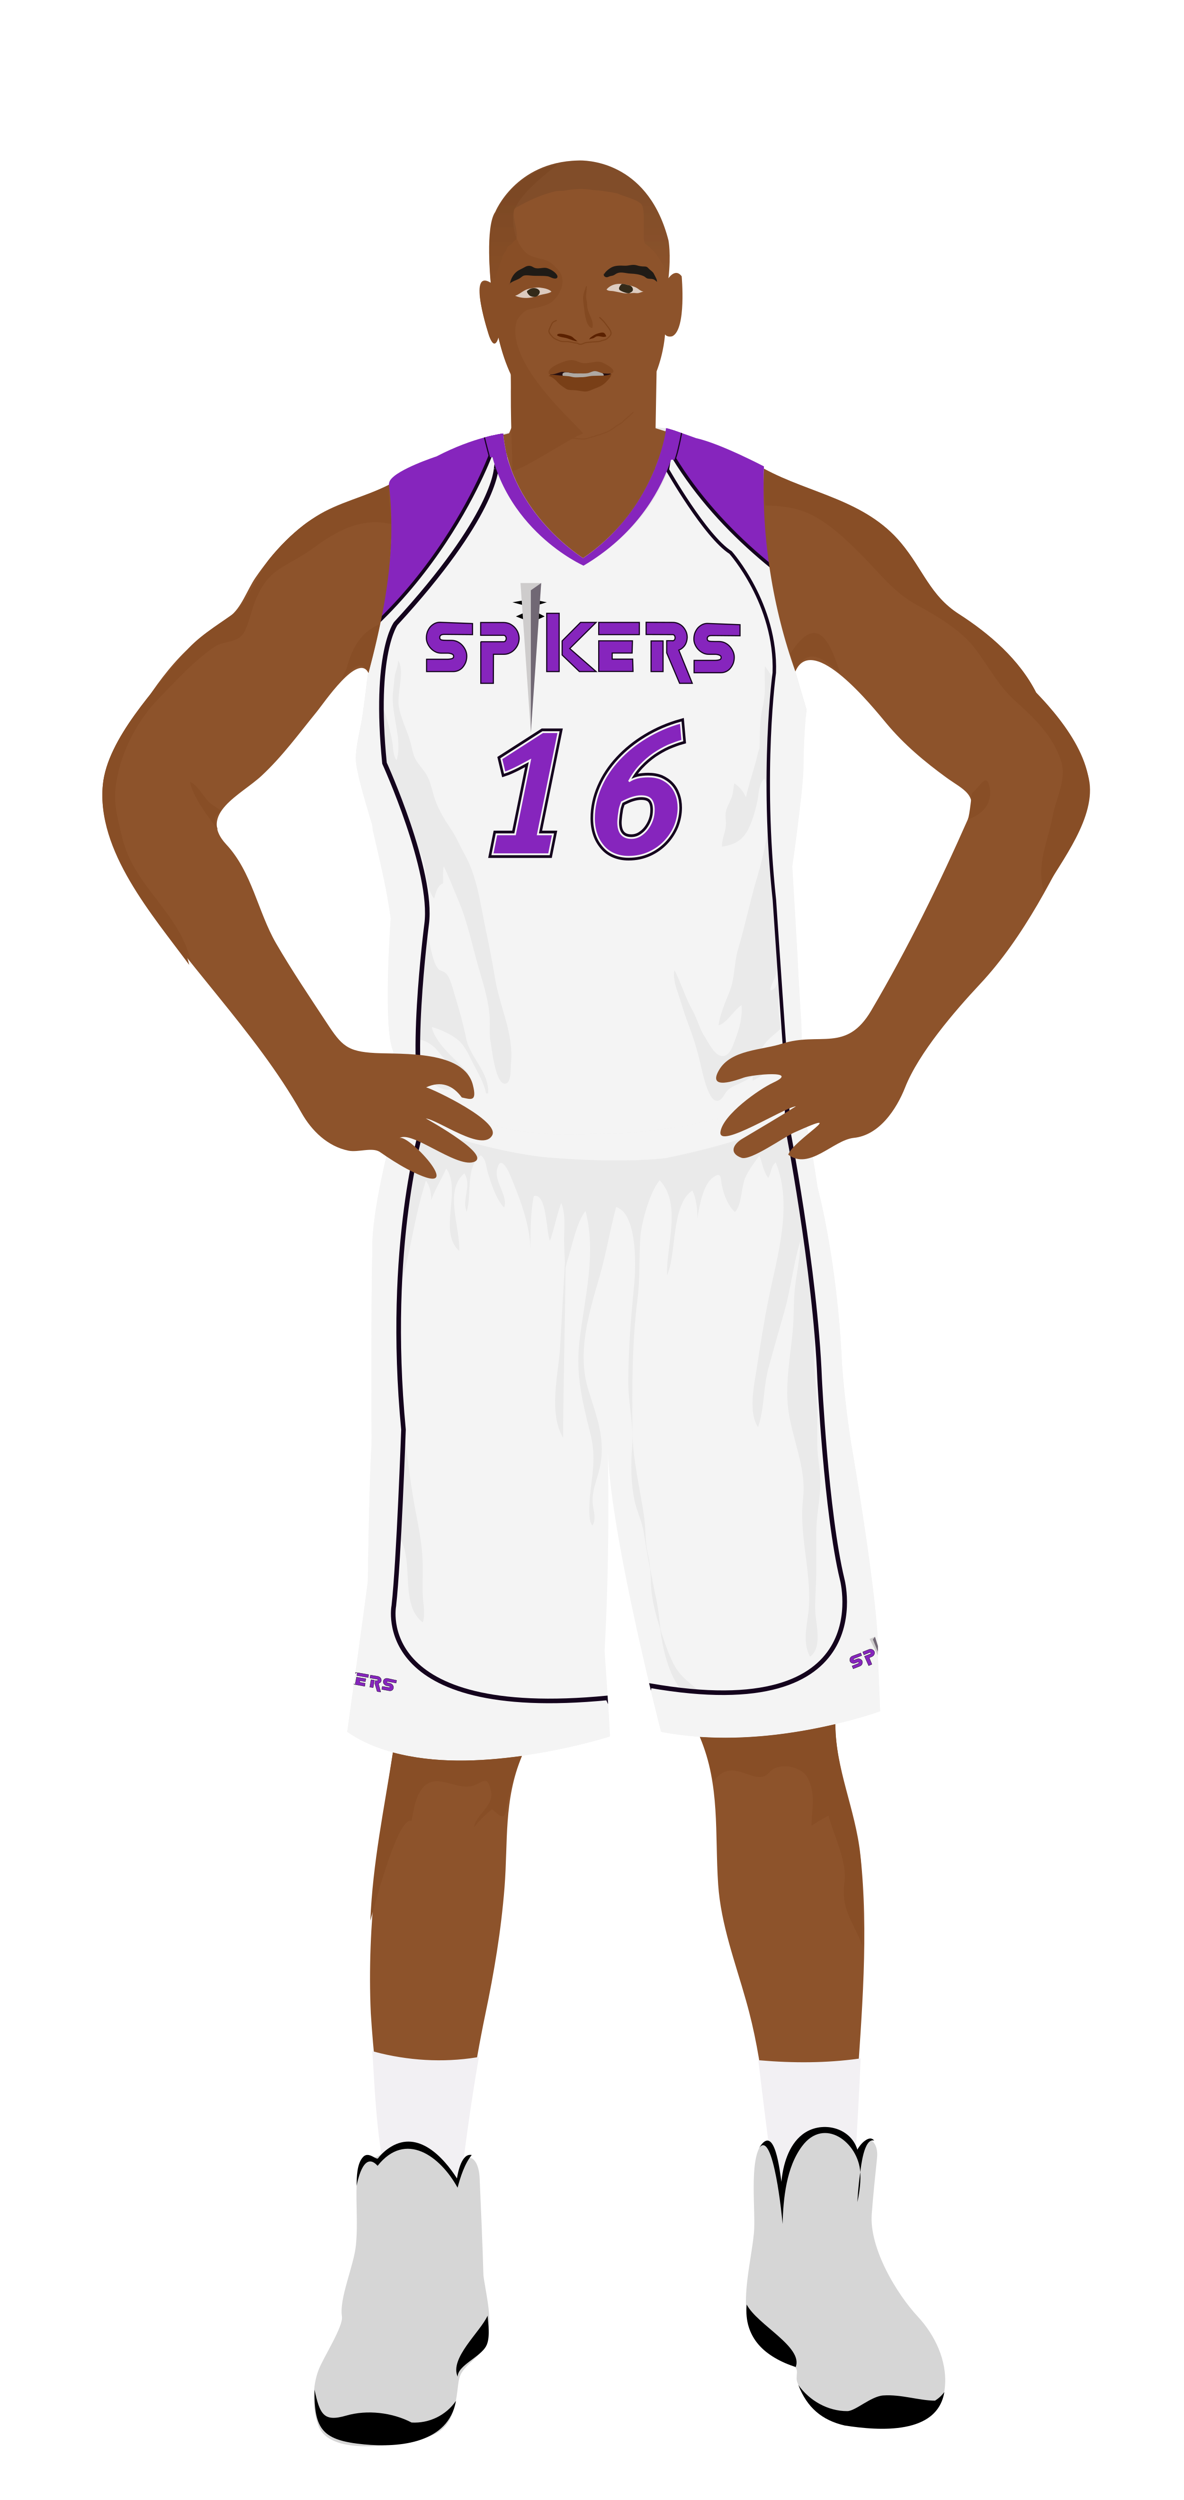 			<svg id="s5eb03359eeac2" xmlns="http://www.w3.org/2000/svg" xmlns:xlink="http://www.w3.org/1999/xlink" x="0px" y="0px" width="1029.1px" height="2172px" viewBox="0 0 1029.1 2172">
			
			<defs>
				<style type="text/css"><![CDATA[
								
									#s5eb03359eeac2 .headband .base{fill:#F2F0F3;}
					#s5eb03359eeac2 .headband .shadow{fill:#e8e6e9;}
					#s5eb03359eeac2 .skin{fill:#8d532b;}
					#s5eb03359eeac2 .skin.shadow{fill:#884e26;}
					#s5eb03359eeac2 .arms .wrap {fill:#000000;stroke-width:4;stroke:#000000}
					#s5eb03359eeac2 .legs .wrap {fill:#000009;stroke-width:4;stroke:#000009}
					#s5eb03359eeac2 .legs .socks {fill:#F2F0F3;stroke-width:3;stroke:#F2F0F3}
					#s5eb03359eeac2 .shoes .base{fill:#d6d6d6;}
					#s5eb03359eeac2 .shoes .sole{fill:#000000;}
								#s5eb03359eeac2 .waist-base .uniform{fill:#e5e5e5;}
				]]></style>
			</defs>

			<defs><style type="text/css"><![CDATA[
#s5eb03359eeac2 .uniform{fill:#f4f4f4;}
#s5eb03359eeac2 .uniform.shadow{fill:#eaeaea;}
#s5eb03359eeac2 .uniform-pattern .pattern-1{fill:#8625BD;}
#s5eb03359eeac2 .uniform-pattern .pattern-2{fill:#f4f4f4;}
#s5eb03359eeac2 .uniform-pattern .pattern-3{fill:#f4f4f4; stroke:#14041d;}
#s5eb03359eeac2 .uniform-pattern .pattern-4{fill:#8625BD; stroke:#14041d;}
#s5eb03359eeac2 .uniform-pattern .pattern-5{fill:#8625BD; stroke:#14041d;}
#s5eb03359eeac2 .uniform-pattern .identifiers .logo path{ fill:#8625BD;stroke:#14041d;}
#s5eb03359eeac2 .uniform-pattern .identifiers .number .front path{ fill:#8625BD; stroke-width:10; stroke:#f4f4f4;}
#s5eb03359eeac2 .uniform-pattern .identifiers .number .stroke path{ fill:#14041d; stroke-width:40; stroke:#14041d;}
]]></style></defs>
<g class="uniform uniform-base"><g class="jersey jersey-base"><path class="uniform" d="M324.6,723.6c5.6,24.6,11.8,49.4,15,74.4c0,0-6.9,94.4,2,114.8l4.6,31.9c0,0,0.9,21.2,82.3,31.8c0,0,19.5,12.4,96.4,8c0,0,38,2.7,106.2-14.2c0,0,38-9.7,50.4-16.8c0,0,15.9-1.8,15.9-12.4c0-10.6-0.2-23.7-0.9-51.5c0,0-2.7-42.5-3.3-58.4c0,0-3.8-66.1-4.6-78.5c0,0,8.8-61,9.7-84c0,0,0-29.2,2.7-52.2c0,0-31-101.7-31.9-129.2c0,0-6.4-60.2-5.1-82.1c0,0-37.8-19.9-59.1-24.6c0,0-21.9-8-25.9-8.6c0,0-8,69-72.3,112.8c0,0-63.3-39.2-69.4-108.2c0,0-24.8,2.7-57.9,19.9c0,0-34.1,11.1-40.3,20.8c-6.2,9.7,15,39.8-19.5,169c0,0.1,0,0.2,0,0.3c-1.4,11.4-2.8,22.8-4.4,34.2c-1.8,12.6-6.1,26.6-5.9,39.2c0.1,8.7,6.8,32.3,14.3,56.9"/><path class="uniform shadow" d="M323.6,716.8c7.7,25.1,16.4,51.1,20.1,63.2c5.9,19.1,7.8,36,7.8,56.5c0,13.7-3.5,25.5-6.7,38.5c-1.8,7.5-4.8,23.2-0.1,30c1.5-4.8,3.2-9.7,4.8-14.4c2,11.6,5.2,29.3,13.3,38.7c4.7,5.4,21.2,20.9,29.2,16.7c-3.4-8.5-9.9-15-17.2-20.5c-6.8-5.1-18.4-5.7-16.7-15.8c2.1-12.8,16.7-3.4,21.7,2.4c4,4.6,21.5,28.1,27.4,20.6c-9.6-11.3-28.8-25.5-31.9-40.5c6.6,1.6,17.7,6.8,23,11.4c6.1,5.3,9.3,13.2,12.9,20.2c3.9,7.7,9.9,17.5,11.2,26c0.4,0,1.4,0.1,1.9,0.1c1-18.7-15.7-31-19.1-47.7c-2.6-12.6-6.2-25.7-10-37.8c-1.6-5.3-3.7-14.9-7.6-18.8c-1.8-1.9-5.1-2.1-6.5-3.7c-4.8-5.3-6.5-18.1-8.3-24.8c-2.7-9.9-7.8-17.5-12.8-26.5c-10.3-18.7-17.7-45.6-15.7-67c2,1.6,4,3,6.4,3.4c0.1-2.9,0.5-5.9,1.2-8.7c3.6,7.3,8.8,14.4,12.9,21.6c6.9,12.2,4,30.2,12.6,40.8c1.2-4.7,2.7-11.5,7.7-13.3c0.2-4.9-0.4-10.4,0.6-14.9c4.5,9.2,8.2,19.2,12.3,28.7c8.4,19.5,12.2,39.5,18.1,59.8c4.3,14.9,9.3,30.2,9.6,45.8c0.1,6.3-0.5,12.5,0.8,18.7c0.9,4.7,4.2,38.4,13.3,35.8c4.6-1.3,4-13.6,4.3-17.2c2.6-26.3-9.5-48.4-13.7-73.5c-2.4-14.6-5.1-28.3-8.2-43c-4.7-22.2-7.3-45.6-18.4-65.5c-4-7.1-7-14.6-11.3-21c-5.4-8-10.6-16.2-14.1-25.7c-2.5-7-3.7-14.9-7.2-21.5c-3.2-6-8.6-10.3-11.2-16.9c-1.5-3.9-2.1-8-3.2-12c-2.8-10.5-8.7-21.2-10.2-31.8c-1.6-11.3,5.4-30.4-0.5-39.6c-0.1,5.7-3.1,11-3.4,16.8c-0.3,4-0.8,7.9-1.2,11.9c-1.6,18.5,8.7,40.8,3.2,58.1c-3.4-4-2.9-12.3-3.9-17c-3-15.1-6.7-28.3-14.3-42.2c4.7,11.9,4.8,27.3,4.9,40c0,9-2.3,17.2-2,26.3c0.3,8.8,2.9,17.1,3.9,25.7c-6.4-5.9-11.3,20.1-9,30.3"/><path class="uniform shadow" d="M660.1,650c0.5-11.7-0.1-23.1,2.5-34.4c1.1-4.9,2-9.6,2.1-14.6c0.2-7.3-0.3-15.1,0.1-22.2c8.2,10.1,11.9,22.7,19.1,33.2c1.6-4.2,0.5-10.4,0.7-15.1c7.3,7,11,25.7,11.9,35.4c1.5,16.6-4.4,33.9-8.1,49.9c-2.7,11.9-3.5,24.1-5.2,36.1c-2.2,15.5-7.6,30.4-6.5,46.5c7.1-1.3,7.5,10.2,6.6,14.9c-2.5,13.6-5.1,23.4-4.7,37.4c0.3,10.3-2.1,18.9-4,28.8c-0.8,4.1-5.6,11.5-4.9,14.6c9.6-2.8,4.5-17.3,10.9-19.4c0.7,10.5-3.3,18.2-3.9,28.2c-0.5,8.7,1.1,16.9,2.1,25.4c2.1-1,3.5-3.2,3.7-5.5c-5.7,7.8-14.4,11.6-19.5,20.1c-5.2,8.6-9.2,19.4-8.8,29.5c5.8-2.7,12.5-7.4,15.7-13.1c2.9-5,2.9-8.3,7.4-12.3c-9.7,11.7-19.8,20.7-33.3,27.3c-4.8,2.3-8.8,3.3-12.4,7.4c-2.2,2.5-4.3,9-9.2,8.1c-7.2-1.3-11.9-24.9-13.5-31.6c-2.9-12.9-6.6-24.2-11.2-36.4c-3.2-8.5-5.7-17.4-8.6-26c-2-5.8-4.4-13.7-2.8-19.3c5.8,11.3,9.2,23.4,15.5,34.6c4.3,7.7,6.1,16.1,10.9,23.4c3.2,5,8.4,16.2,15,16.5c7.1,0.3,9.7-10.3,11.7-15.5c3.6-9.2,5.9-18.7,5.1-28.7c-6.7,4.3-12.6,15.5-20,17.6c1.4-10,5.9-20,9.7-29.6c4.6-11.7,3.7-24.4,7.3-36.6c6.2-20.7,10.5-42.1,16.7-62.9c6.9-23.3,15.6-61.2,6.3-85.4c-5.1,4.4-4.9,13.3-6.2,19.6c-1.6,7.6-3.8,15.4-7,22.5c-4.8,10.7-11.6,15.3-23.7,17.1c-0.4-6.1,2.7-12,3.3-18.1c0.4-3.8-0.8-8.1-0.1-11.8c1.1-5.7,4.9-10.4,6-16c0.7-3.1,0.6-6.1,1.5-9c4.1,2.4,8.3,7.5,10,12.1c2.3-10.1,5.6-20.2,8.4-30.1c1.6-5.6,2.2-11.3,5.3-16.6"/><path class="uniform shadow" d="M424.4,379.2c11.1,80.6,82.8,112.2,82.8,112.2c80.8-47.9,81-116.6,81-116.6l-9-2.8c0,0-8,69-72.3,112.8c0,0-63.3-39.2-69.4-108.2l-11.5,2.2C425.4,378.9,424.9,379,424.4,379.2z"/><path class="uniform shadow" d="M506.8,484.8C571.2,441,579.2,372,579.2,372c-88.3-7.5-141.8,4.6-141.8,4.6C443.6,445.6,506.8,484.8,506.8,484.8z"/><path class="uniform shadow" d="M346.4,411c-3.3,2.1-5.9,4.2-7.2,6.3c-6.2,9.7,15,39.8-19.5,169c0,0.1,0,0.2,0,0.3c-1.4,11.4-2.8,22.8-4.4,34.2c-1.7,12.3-5.9,25.9-5.9,38.3C358.9,511.6,354,440.6,346.4,411z"/><path class="uniform shadow" d="M664.1,405.1c0,0-3.6-1.9-9.1-4.6c-2.9,33-6,131.5,45.4,222.1c0.2-2.1,0.4-4.2,0.6-6.3c0,0-31-101.7-31.9-129.2C669.2,487.2,662.8,427,664.1,405.1z"/></g><g class="waist waist-base"><path class="uniform shadow" d="M681.6,953.4c-12.4,7.1-50.4,16.8-50.4,16.8C563,987.1,525,984.4,525,984.4c-77,4.4-96.4-8-96.4-8c-52.5-6.8-71.5-18.1-78.3-25.2c-8.3,17.5-4.6,21.2-4.6,21.2c2,0.7,30.5,10,30.5,10c63.7,21.2,101.5,23.2,101.5,23.2c65.7,5.3,100.9,0.7,100.9,0.7c102.8-19.9,120.8-41.1,120.8-41.1c1.3-3.2-0.9-11.1-3.6-18.6C691.5,952.3,681.6,953.4,681.6,953.4z"/></g><g class="shorts shorts-base"><path class="uniform" d="M763,1437.6c2-38.5-23.2-183.8-23.2-183.8c-6-37.8-8-69.7-8-69.7c-4-89.6-21.2-152.6-21.2-152.6c-5.9-39.9-10-57.4-12.6-65.1c-5.6,4.8-31.3,22.8-119.5,39.9c0,0-35.2,4.6-100.9-0.7c0,0-37.8-2-101.5-23.2c0,0-28.5-9.3-30.5-10c0,0-0.6-0.7-0.8-2.7c-24.2,87.8-21.1,116.8-21.1,116.8c-1.3,31.2-0.7,168.5-0.7,168.5c-2,24.5-3.3,118.8-3.3,118.8c-2,16.6-17.9,130.7-17.9,130.7c76.3,53.1,228.3,4,228.3,4c-0.7-19.2-4.6-74.3-4.6-74.3c4.4-80.5,3.3-151.7,2.8-172.8c3,75.8,46.3,243.1,46.3,243.1c92.9,17.9,190.4-17.9,190.4-17.9L763,1437.6z"/><path class="uniform shadow" d="M715.2,1168.2c4.1-13.7-1.4-30.5-2.9-44.3c-1.2-11.6-1.8-22.4-2.4-34.2c-0.6-12.1-4.5-21.5-6.4-33.5c-1.5-9.1-2.6-18.2-5.1-26.8c-5-17.4-10.4-35.5-16.9-53.1c-16.5,8-47.3,19.1-103,29.9c0,0-35.2,4.6-100.9-0.7c0,0-37.8-2-101.5-23.2c0,0-9.2-3-17.6-5.7c-0.3,7.2-1.7,15.1-2.6,20.1c-2.2,12.5-10.4,23.3-16.1,34.3c-6.5,12.4-4.2,25-6,38.4c-1.2,9.2-7.4,17.7-6.9,27.2c8.8-5.1,8.8-17,13.3-25.6c7.6,10.5,1.7,38.1,0,51.1c-2.4,18-1.1,36.9-1.1,55.1c0,19.4,0.2,38.8-2.7,57.5c-2.3,15,3.6,30.2,3.6,45.1c0,16.5-3.8,31.3-7.1,47.3c-4.3,20.4-6.6,34.8-1.7,55.2c4.2,17.6,2.8,35.7,7.1,53.2c2.2,9.1,6.4,17.2,9.5,26c1.9,5.3,2.6,12.4,6,16.7c-1.5-9.3-0.8-17-4.1-26.1c-2.4-6.6-5.5-12.8-7.9-19.4c-3.4-9.5-2.7-18.5-2.7-28.8c0-10.9-1.9-18.6-3.3-28.9c-2.1-15.5,3-29.1,7.8-44.2c19.1,19.4,1.8,62.2,23.9,78.6c2.4-7.4,0.2-16.5-0.1-24.3c-0.3-8.9,0.2-17.8,0-26.6c-0.4-20.7-5.4-39.3-8.6-59.4c-5.3-32.8-8.1-66-14.4-98.9c-5.3-27.9-5.8-51.7,2.6-79.1c9.7-31.6,13-64,23.2-95.4c3.2,4.1,4.8,10.7,4.6,16.9c3.5-9.7,8.5-17.5,13.1-27.5c13.5,19.3-7.3,54.8,11.2,71.6c1.1-20.5-13.4-52.2,4.5-67.4c6.8,10.8-2.5,22.6,2,33.3c4.8-14.6-1.5-38.4,12.2-48.9c4.8,3.1,4.7,10.4,6.4,15.7c2.8,8.9,7,22.5,14,29.7c3.6-9.9-8.2-21.9-6.3-32.4c2.4-13.2,8.4-3.2,11.5,4.2c8.5,20.1,17.6,44,17.7,65.9c0-16.7-0.2-31.5,2.8-47.7c11.5-3.3,10.7,31.4,14.1,39c3.8-10.8,5.8-22.3,9.8-33c4,9.3,2.5,21.4,2.5,31.5c0,6.7,0.4,13.5,0.7,20.3c-1.3,23.1-4.3,75-4.3,75.5c-1.8,23-9.9,55.6,2.8,76.7c-0.3-22.2,1.7-107.6,2.1-147.6c0.6-2.8,1.3-5.7,2.2-8.5c3.7-11.9,7.6-31.5,15.1-41c9.8,37.4-1.1,76.6-5.3,113.5c-3.3,29.4,2.6,52.1,9.5,79.8c4.6,18.4,2.4,31.5,0.2,49.5c-0.7,5.8-2.9,27.2,1.8,30.5c3.6-7.2,0.3-13.3,0-20c-0.6-10.5,3.7-19.5,6-29.4c5.8-25-2.4-44.7-9.8-68.7c-10-32.7,0.8-67,10-98.9c5.7-19.8,9-40.2,14.2-59.7c18.2,5.5,17.3,50.3,15.8,66.1c-2.8,28.8-5.2,57-5.2,86c0,19.4,4.9,37.3,3.3,56.4c-1.2,14.8-1,31.3,2,45.9c2,9.8,6.7,18.8,8.2,28.7c1.6,10.7,3.5,21.2,5.5,31.6c0.2,2.5,0.5,6,0.5,7.5c0.1,15.5,3.4,29.3,8.1,43.7c0.9,7,2.5,16.3,4.3,22.8c3.8,14.2,9.1,27.1,19.3,36.3c4.3,3.8,12.5,12.3,16.4,1.6c-8.8-10.1-20.3-15.8-27-27.4c-5-8.8-8.1-18.5-11.4-28.1c-0.3-0.8-0.9-3.1-1.3-4.8c-1.1-9.2-1.9-18.5-4-27.5c-1.6-7.2-3.5-17.6-4.9-25.1c-0.4-4.3-1.1-8.6-2.1-13c-2.4-10.4-1.6-20-3-30.4c-3.5-25.4-10.1-50.1-10.3-76.2c-0.3-38.4-0.4-76.3,4.4-114.1c2.4-18.4,1.1-36.7,2.6-54.8c1-12.4,8.4-39.1,16.7-48.4c19.5,20.3,5.4,57.7,6.4,82.5c8.4-18.6,3.4-61.4,22-73.7c3.1,6.4,4.5,15.5,4.3,24.4c2.2-14,5.7-30,13.5-35.6c7.9-5.7,6.3-0.1,8,7.6c1.8,8.2,5,16.3,11.1,22.4c6.3-6.2,5.4-22.1,9.3-30.5c3-6.4,8.3-13.6,12.1-18.6c2.1,5.6,3.9,15.1,7.7,19.4c2.8-5.1,2.2-9.9,6.4-13.5c15.2,37.2,1.4,81.1-6.2,118.7c-4.1,20.3-7.3,40.9-10.4,61.1c-2.2,14.3-7.4,37.3,1.3,50.2c5.7-16.8,4.4-34.9,9.2-52c4.4-15.9,8.6-31,13.2-46.9c6-20.5,8.2-42.7,14.2-62.5c0.3,13.6-3.1,26.9-4.6,40.5c-1.3,12.5-0.7,25-1.9,37.5c-2,21.2-6.4,44.7-4.1,66c2.9,26.5,16.2,51.9,13.1,79.4c-3.6,32.2,6.9,61.6,5.1,93.5c-0.8,14.3-6.5,30.6,1,43.9c11.2-8.4,4.8-28.4,4.5-40c-0.3-11.6,0.9-23.3,0.9-35c0-10.9,0-21.7,0-32.6c0-14.4,3.1-27.8,3.6-42c0.4-11.4-2.7-22.4-2.7-33.9c0-8.4,0-16.8,0-25.2c0-22.3-4.5-46.3-2.5-68.1C711.6,1162.6,714.2,1164.9,715.2,1168.2z"/></g></g><g class="mask-shorts"><g><defs><path id="s5eb03359eeac2-shorts-clip-path-def" d="M763,1437.6c2-38.5-23.2-183.8-23.2-183.8c-6-37.8-8-69.7-8-69.7c-4-89.6-21.2-152.6-21.2-152.6c-5.9-39.9-10-57.4-12.6-65.1c-5.6,4.8-31.3,22.8-119.5,39.9c0,0-35.2,4.6-100.9-0.7c0,0-37.8-2-101.5-23.2c0,0-28.5-9.3-30.5-10c0,0-0.6-0.7-0.8-2.7c-24.2,87.8-21.1,116.8-21.1,116.8c-1.3,31.2-0.7,168.5-0.7,168.5c-2,24.5-3.3,118.8-3.3,118.8c-2,16.6-17.9,130.7-17.9,130.7c76.3,53.1,228.3,4,228.3,4c-0.7-19.2-4.6-74.3-4.6-74.3c4.4-80.5,3.3-151.7,2.8-172.8c3,75.8,46.3,243.1,46.3,243.1c92.9,17.9,190.4-17.9,190.4-17.9L763,1437.6z"/></defs><clipPath id="s5eb03359eeac2-shorts-clip-path"><use xlink:href="#s5eb03359eeac2-shorts-clip-path-def" overflow="visible"/></clipPath></g></g><g class="mask-jersey"><g><defs><path id="s5eb03359eeac2-jersey-clip-path-def" d="M324.6,723.6c5.6,24.6,11.8,49.4,15,74.4c0,0-6.9,94.4,2,114.8l4.6,31.9c0,0,0.9,21.2,82.3,31.8c0,0,19.5,12.4,96.4,8c0,0,38,2.7,106.2-14.2c0,0,38-9.7,50.4-16.8c0,0,15.9-1.8,15.9-12.4c0-10.6-0.2-23.7-0.9-51.5c0,0-2.7-42.5-3.3-58.4c0,0-3.8-66.1-4.6-78.5c0,0,8.8-61,9.7-84c0,0,0-29.2,2.7-52.2c0,0-31-101.7-31.9-129.2c0,0-6.4-60.2-5.1-82.1c0,0-37.8-19.9-59.1-24.6c0,0-21.9-8-25.9-8.6c0,0-8,69-72.3,112.8c0,0-63.3-39.2-69.4-108.2c0,0-24.8,2.7-57.9,19.9c0,0-34.1,11.1-40.3,20.8c-6.2,9.7,15,39.8-19.5,169c0,0.1,0,0.2,0,0.3c-1.4,11.4-2.8,22.8-4.4,34.2c-1.8,12.6-6.1,26.6-5.9,39.2c0.1,8.7,6.8,32.3,14.3,56.9"/></defs><clipPath id="s5eb03359eeac2-jersey-clip-path"><use xlink:href="#s5eb03359eeac2-jersey-clip-path-def" overflow="visible"/></clipPath></g><g><defs><path id="s5eb03359eeac2-waist-clip-path-def" d="M681.6,953.4c-12.4,7.1-50.4,16.8-50.4,16.8C563,987.1,525,984.4,525,984.4c-77,4.4-96.4-8-96.4-8 c-52.5-6.8-71.5-18.1-78.3-25.2c-8.3,17.5-4.6,21.2-4.6,21.2c2,0.7,30.5,10,30.5,10c63.7,21.2,101.5,23.2,101.5,23.2 c65.7,5.3,100.9,0.7,100.9,0.7c102.8-19.9,120.8-41.1,120.8-41.1c1.3-3.2-0.9-11.1-3.6-18.6 C691.5,952.3,681.6,953.4,681.6,953.4z"/></defs><clipPath id="s5eb03359eeac2-waist-clip-path"><use xlink:href="#s5eb03359eeac2-waist-clip-path-def"  overflow="visible"/></clipPath></g></g>

<g class="uniform-pattern">
	<g class="identifiers">
		<g class="number">
						<svg x="0" y="600px" xmlns="http://www.w3.org/2000/svg" xmlns:xlink="http://www.w3.org/1999/xlink" width="100%" height="160" viewBox="0 0 107 85.5"><g class="stroke" transform="matrix(.95 0 0 1 0 70)"><g transform="scale(0.085) translate(0, 0) matrix(1 0 0 1 0 70)"><path
                    transform="translate(0,0)
                    rotate(180) scale(-1, 1)"
                    d="M351,109l87,0l-23,-109l-325,0l23,109l107,0l86,404C285,502 261,490 235,477C208,464 183,453 160,446l-19,76l238,145l91,0z" /><path
                    transform="translate(620,0)
                    rotate(180) scale(-1, 1)"
                    d="M398,243C398,266 393,285 382,298C371,311 352,317 325,317C309,317 292,314 275,309C257,304 237,295 214,284C211,277 208,268 205,259C202,250 200,240 199,230C197,220 196,210 195,201C194,191 193,182 193,175C193,118 218,89 269,89C286,89 303,93 319,102C334,111 348,122 360,137C371,151 381,167 388,186C395,204 398,223 398,243M562,621C535,614 508,604 480,593C452,581 425,566 398,549C371,531 345,510 320,485C295,460 274,431 255,398C268,407 285,414 305,419C324,423 345,425 366,425C393,425 417,421 439,413C460,404 479,392 494,377C509,362 520,344 528,323C536,302 540,279 540,254C540,221 533,188 520,156C506,124 486,95 461,70C436,45 405,24 370,9C335,-6 296,-14 253,-14C222,-14 195,-9 170,1C145,11 125,25 108,44C91,63 77,85 68,111C59,136 54,165 54,196C54,255 67,311 92,366C117,421 152,471 197,517C242,563 294,603 355,638C416,673 482,700 553,719z" /></g></g></svg>
						<svg x="0" y="600px" xmlns="http://www.w3.org/2000/svg" xmlns:xlink="http://www.w3.org/1999/xlink" width="100%" height="160" viewBox="0 0 107 85.5"><g class="front" transform="matrix(.95 0 0 1 0 70)"><g transform="scale(0.085) translate(0, 0) matrix(1 0 0 1 0 70)"><path
                    transform="translate(0,0)
                    rotate(180) scale(-1, 1)"
                    d="M351,109l87,0l-23,-109l-325,0l23,109l107,0l86,404C285,502 261,490 235,477C208,464 183,453 160,446l-19,76l238,145l91,0z" /><path
                    transform="translate(620,0)
                    rotate(180) scale(-1, 1)"
                    d="M398,243C398,266 393,285 382,298C371,311 352,317 325,317C309,317 292,314 275,309C257,304 237,295 214,284C211,277 208,268 205,259C202,250 200,240 199,230C197,220 196,210 195,201C194,191 193,182 193,175C193,118 218,89 269,89C286,89 303,93 319,102C334,111 348,122 360,137C371,151 381,167 388,186C395,204 398,223 398,243M562,621C535,614 508,604 480,593C452,581 425,566 398,549C371,531 345,510 320,485C295,460 274,431 255,398C268,407 285,414 305,419C324,423 345,425 366,425C393,425 417,421 439,413C460,404 479,392 494,377C509,362 520,344 528,323C536,302 540,279 540,254C540,221 533,188 520,156C506,124 486,95 461,70C436,45 405,24 370,9C335,-6 296,-14 253,-14C222,-14 195,-9 170,1C145,11 125,25 108,44C91,63 77,85 68,111C59,136 54,165 54,196C54,255 67,311 92,366C117,421 152,471 197,517C242,563 294,603 355,638C416,673 482,700 553,719z" /></g></g></svg>
		</g>
		<g class="logo">
			<g>
				<path stroke-miterlimit="10" d="M370.8,583.4v-10.7h17.9c1.6,0,2.9-0.2,4-0.5
					c1.1-0.3,1.6-1,1.6-2.1c0-0.9-0.5-1.6-1.6-2c-1-0.4-2.2-0.7-3.5-0.7h-5.6c-1.7,0-3.4-0.3-5-1.1c-1.6-0.8-3-1.8-4.2-3.1
					c-1.2-1.3-2.1-2.7-2.8-4.3c-0.7-1.6-1-3.2-1-4.8c0-1.7,0.3-3.4,0.8-5c0.6-1.6,1.4-3,2.4-4.3c1-1.2,2.3-2.2,3.7-3
					c1.5-0.8,3.1-1.2,4.8-1.2l28.4,1.1v9.6l-23-0.2c-0.2,0-0.5,0-0.7,0c-0.2,0-0.5,0-1,0c-2.5,0-3.8,0.9-3.8,2.8c0,1,0.5,1.7,1.4,2
					c1,0.3,2.6,0.4,4.9,0.4h3.7c2,0,3.9,0.4,5.5,1.2c1.6,0.8,3.1,1.9,4.2,3.2c1.2,1.3,2.1,2.8,2.8,4.4c0.7,1.7,1,3.3,1,5
					s-0.3,3.3-0.8,4.9c-0.6,1.6-1.4,3-2.4,4.3c-1,1.3-2.3,2.3-3.7,3c-1.4,0.7-3,1.1-4.8,1.1H370.8z"/>
				<path stroke-miterlimit="10" d="M417.8,557.5h20c0.7,0,1.2-0.3,1.6-0.9
					c0.4-0.6,0.6-1.2,0.6-1.9c0-0.7-0.2-1.4-0.6-1.9c-0.4-0.6-1-0.9-1.6-0.9h-20v-11.1h20c1.8,0,3.5,0.4,5.2,1.1
					c1.6,0.8,3,1.8,4.2,3c1.2,1.3,2.2,2.7,2.9,4.4c0.7,1.7,1.1,3.5,1.1,5.3c0,1.9-0.4,3.7-1.1,5.3c-0.7,1.7-1.7,3.1-2.9,4.4
					c-1.2,1.3-2.6,2.3-4.2,3c-1.6,0.8-3.3,1.1-5.2,1.1h-8.9l-0.1,25.2h-10.9V557.5z"/>
				<path stroke-miterlimit="10" d="M475.2,532.8h10.8l0,50.6h-10.8V532.8z M504.6,540.7h13.5
					l-22.9,22.7l22.9,20h-14.5L488.6,569v-12.2L504.6,540.7z"/>
				<path stroke-miterlimit="10" d="M520.4,540.7h35.3v10.6h-35.3V540.7z M520.4,556.7h29.3
					l-0.3,10.6h-17.3v5.3h17.8l0.3,10.7h-29.8V556.7z"/>
				<path stroke-miterlimit="10" d="M584.7,556.7c0.6,0,1.1-0.3,1.5-0.8c0.4-0.6,0.6-1.2,0.6-1.9
					c0-0.7-0.2-1.3-0.6-1.9c-0.4-0.6-0.9-0.8-1.5-0.8l-23.1-0.1v-10.6l23.1,0.1c1.7,0,3.3,0.3,4.9,1c1.5,0.7,2.9,1.6,4,2.8
					c1.1,1.2,2,2.6,2.7,4.2c0.7,1.6,1,3.4,1,5.2c-0.3,5.2-2.7,8.9-7.3,10.9l11.7,28.8h-11l-11.2-26.4v-10.6H584.7z M565.9,583.4
					v-26.6h10.4v26.6H565.9z"/>
				<path stroke-miterlimit="10" d="M603.3,584.4v-10.7h17.9c1.6,0,2.9-0.2,4-0.5
					c1.1-0.3,1.6-1,1.6-2.1c0-0.9-0.5-1.6-1.6-2c-1-0.4-2.2-0.7-3.5-0.7h-5.6c-1.7,0-3.4-0.3-5-1.1c-1.6-0.8-3-1.8-4.2-3.1
					c-1.2-1.3-2.1-2.7-2.8-4.3c-0.7-1.6-1-3.2-1-4.8c0-1.7,0.3-3.4,0.8-5c0.6-1.6,1.4-3,2.4-4.3c1-1.2,2.3-2.2,3.7-3
					c1.5-0.8,3.1-1.2,4.8-1.2l28.4,1.1v9.6l-23-0.2c-0.2,0-0.5,0-0.7,0c-0.2,0-0.5,0-1,0c-2.5,0-3.8,0.9-3.8,2.8c0,1,0.5,1.7,1.4,2
					c1,0.3,2.6,0.4,4.9,0.4h3.7c2,0,3.9,0.4,5.5,1.2c1.6,0.8,3.1,1.9,4.2,3.2c1.2,1.3,2.1,2.8,2.8,4.4c0.7,1.7,1,3.3,1,5
					s-0.3,3.3-0.8,4.9c-0.6,1.6-1.4,3-2.4,4.3c-1,1.3-2.3,2.3-3.7,3c-1.4,0.7-3,1.1-4.8,1.1H603.3z"/>
			</g>
			<polygon points="445.4,523.2 461.4,520.5 475.2,523.2 461.4,527.5 			"/>
			<polygon points="448.4,535.5 461.9,529.5 473.4,535.5 461.9,540.7 			"/>
			<polygon fill="#CECCCC" points="452.4,506.5 470.4,506.5 461.4,636.5 			"/>
			<polyline opacity="0.5" fill="#14041D" points="452.4,506.5 461.4,512.8 470.4,506.5 461.4,636.5 461.4,512.8 			"/>
		</g>
	</g>
	<g class="shorts" clip-path="url(#s5eb03359eeac2-shorts-clip-path)">
		<path class="pattern-3" stroke-width="4" stroke-miterlimit="10" d="M366.9,979.4
			c0,0-31.5,101.6-16.2,262.6c0,0-4.1,115-8.4,153c0,0-19.9,100,185.9,80l16.8,36l-30.5,47L294,1537l-38-43l59-499l-5.7-50.3
			L366.9,979.4"/>
		<path class="pattern-3" stroke-width="4" stroke-miterlimit="10" d="M683.8,976
			c0,0,25,128,28.6,222c0,0,5.6,116,19.6,174c0,0,34.2,127.7-167.4,92.3L555,1511l41,41l220-9l-25-429l-32-197L683.8,976"/><g id="logos">
			<g id="logo_1_">
				<path fill="#8625BD" stroke="#14041D" stroke-width="0.262" stroke-miterlimit="10" d="M267.3,1456l0.5-2.6l5,0.9
					c0.4,0.1,0.8,0.1,1.1,0.1c0.3,0,0.5-0.2,0.5-0.4c0-0.2-0.1-0.4-0.3-0.6c-0.3-0.2-0.6-0.3-1-0.3l-1.5-0.3
					c-0.5-0.1-0.9-0.2-1.3-0.5c-0.4-0.3-0.7-0.6-1-0.9c-0.3-0.4-0.5-0.8-0.6-1.2c-0.1-0.4-0.1-0.8-0.1-1.2c0.1-0.4,0.2-0.8,0.4-1.1
					c0.2-0.4,0.5-0.7,0.8-0.9c0.3-0.2,0.7-0.4,1.2-0.5c0.4-0.1,0.9-0.1,1.4,0l7.8,1.7l-0.4,2.3l-6.4-1.2c-0.1,0-0.1,0-0.2,0
					c-0.1,0-0.1,0-0.3-0.1c-0.7-0.1-1.1,0-1.2,0.5c0,0.2,0.1,0.4,0.3,0.5c0.3,0.1,0.7,0.2,1.3,0.3l1,0.2c0.6,0.1,1.1,0.3,1.5,0.6
					c0.4,0.3,0.8,0.6,1,1c0.3,0.4,0.5,0.8,0.6,1.2c0.1,0.4,0.1,0.8,0.1,1.2s-0.2,0.8-0.4,1.1c-0.2,0.4-0.5,0.7-0.8,0.9
					c-0.3,0.3-0.7,0.4-1.2,0.5c-0.4,0.1-0.9,0.1-1.4,0L267.3,1456z"/>
				<path fill="#8625BD" stroke="#14041D" stroke-width="0.262" stroke-miterlimit="10" d="M281.4,1452.1l5.5,1
					c0.2,0,0.3,0,0.5-0.1c0.1-0.1,0.2-0.3,0.3-0.4c0-0.2,0-0.3-0.1-0.5c-0.1-0.2-0.2-0.3-0.4-0.3l-5.5-1l0.5-2.7l5.5,1
					c0.5,0.1,1,0.3,1.4,0.5c0.4,0.3,0.8,0.6,1,0.9c0.3,0.4,0.5,0.8,0.6,1.2c0.1,0.4,0.1,0.9,0.1,1.3s-0.3,0.9-0.5,1.2
					c-0.3,0.4-0.6,0.7-1,0.9c-0.4,0.2-0.8,0.4-1.3,0.5c-0.5,0.1-1,0.1-1.5,0l-2.5-0.4l-1.1,6l-3-0.5L281.4,1452.1z"/>
				<path fill="#8625BD" stroke="#14041D" stroke-width="0.262" stroke-miterlimit="10" d="M298.4,1449l3,0.5l-2.1,12.1l-3-0.5
					L298.4,1449z M306.2,1452.4l3.8,0.7l-7.3,4.3l5.5,5.9l-4-0.7l-3.6-4.2l0.5-2.9L306.2,1452.4z"/>
				<path fill="#8625BD" stroke="#14041D" stroke-width="0.262" stroke-miterlimit="10" d="M310.6,1453.1l9.8,1.7l-0.4,2.5
					l-9.8-1.7L310.6,1453.1z M309.9,1457l8.1,1.4l-0.5,2.5l-4.8-0.8l-0.2,1.3l4.9,0.9l-0.4,2.6l-8.3-1.5L309.9,1457z"/>
				<path fill="#8625BD" stroke="#14041D" stroke-width="0.262" stroke-miterlimit="10" d="M327.8,1460.1c0.2,0,0.3,0,0.5-0.1
					c0.1-0.1,0.2-0.3,0.2-0.4c0-0.2,0-0.3-0.1-0.5c-0.1-0.2-0.2-0.2-0.4-0.3l-6.4-1.1l0.4-2.5l6.4,1.1c0.5,0.1,0.9,0.2,1.3,0.5
					c0.4,0.2,0.7,0.5,1,0.9c0.3,0.3,0.5,0.7,0.6,1.1c0.1,0.4,0.1,0.9,0.1,1.3c-0.3,1.2-1.1,2-2.5,2.3l2,7.5l-3.1-0.5l-2-6.9l0.4-2.5
					L327.8,1460.1z M321.4,1465.6l1.1-6.4l2.9,0.5l-1.1,6.4L321.4,1465.6z"/>
				<path fill="#8625BD" stroke="#14041D" stroke-width="0.262" stroke-miterlimit="10" d="M331.8,1467.6l0.5-2.6l5,0.9
					c0.4,0.1,0.8,0.1,1.1,0.1c0.3,0,0.5-0.2,0.5-0.4c0-0.2-0.1-0.4-0.3-0.6c-0.3-0.2-0.6-0.3-1-0.3l-1.5-0.3
					c-0.5-0.1-0.9-0.2-1.3-0.5c-0.4-0.3-0.7-0.6-1-0.9c-0.3-0.4-0.5-0.8-0.6-1.2c-0.1-0.4-0.1-0.8-0.1-1.2c0.1-0.4,0.2-0.8,0.4-1.1
					c0.2-0.4,0.5-0.7,0.8-0.9c0.3-0.2,0.7-0.4,1.2-0.5c0.4-0.1,0.9-0.1,1.4,0l7.8,1.7l-0.4,2.3l-6.4-1.2c-0.1,0-0.1,0-0.2,0
					c-0.1,0-0.1,0-0.3-0.1c-0.7-0.1-1.1,0-1.2,0.5c0,0.2,0.1,0.4,0.3,0.5c0.3,0.1,0.7,0.2,1.3,0.3l1,0.2c0.6,0.1,1.1,0.3,1.5,0.6
					c0.4,0.3,0.8,0.6,1,1c0.3,0.4,0.5,0.8,0.6,1.2c0.1,0.4,0.1,0.8,0.1,1.2c-0.1,0.4-0.2,0.8-0.4,1.1c-0.2,0.4-0.5,0.7-0.8,0.9
					c-0.3,0.3-0.7,0.4-1.2,0.5c-0.4,0.1-0.9,0.1-1.4,0L331.8,1467.6z"/>
				<polygon fill="#CECCCC" points="293.2,1441.6 298.2,1442.5 290.2,1473.2 				"/>
				<polyline opacity="0.5" fill="#14041D" points="293.2,1441.6 295.4,1443.6 298.2,1442.5 290.2,1473.2 295.4,1443.6 				"/>
			</g>
			<g id="logo_2_">
				<path fill="#8625BD" stroke="#14041D" stroke-width="0.262" stroke-miterlimit="10" d="M741.6,1449.7l-1-2.4l4.7-1.9
					c0.4-0.2,0.8-0.3,1-0.5c0.3-0.2,0.3-0.4,0.2-0.7c-0.1-0.2-0.3-0.3-0.6-0.3c-0.3,0-0.6,0.1-1,0.2l-1.5,0.6
					c-0.5,0.2-0.9,0.3-1.4,0.3c-0.5,0-0.9-0.1-1.4-0.2c-0.4-0.2-0.8-0.4-1.1-0.7c-0.3-0.3-0.6-0.6-0.7-1c-0.2-0.4-0.2-0.8-0.2-1.2
					c0-0.4,0.1-0.8,0.2-1.2c0.2-0.4,0.4-0.7,0.7-1.1c0.3-0.3,0.7-0.6,1.1-0.8l7.5-2.8l0.9,2.2l-6,2.4c-0.1,0-0.1,0-0.2,0.1
					c-0.1,0-0.1,0-0.3,0.1c-0.7,0.3-0.9,0.6-0.7,1c0.1,0.2,0.3,0.3,0.6,0.3c0.3,0,0.7-0.2,1.3-0.4l1-0.4c0.5-0.2,1-0.3,1.5-0.3
					c0.5,0,1,0.1,1.4,0.3c0.4,0.2,0.8,0.4,1.1,0.7c0.3,0.3,0.6,0.6,0.7,1c0.2,0.4,0.2,0.8,0.2,1.2c0,0.4-0.1,0.8-0.2,1.2
					c-0.2,0.4-0.4,0.8-0.7,1.1c-0.3,0.3-0.7,0.6-1.1,0.8L741.6,1449.7z"/>
				<path fill="#8625BD" stroke="#14041D" stroke-width="0.262" stroke-miterlimit="10" d="M751.4,1438.9l5.2-2.1
					c0.2-0.1,0.3-0.2,0.3-0.4c0.1-0.2,0.1-0.3,0-0.5c-0.1-0.2-0.2-0.3-0.3-0.4c-0.2-0.1-0.3-0.1-0.5,0l-5.2,2.1l-1-2.5l5.2-2.1
					c0.5-0.2,1-0.3,1.4-0.3c0.5,0,1,0.1,1.4,0.2c0.4,0.2,0.8,0.4,1.2,0.7c0.3,0.3,0.6,0.7,0.8,1.1c0.2,0.4,0.2,0.9,0.2,1.3
					c0,0.5-0.1,0.9-0.3,1.3c-0.2,0.4-0.5,0.8-0.8,1.1c-0.4,0.3-0.8,0.6-1.2,0.8l-2.3,0.9l2.3,5.7l-2.8,1.2L751.4,1438.9z"/>
				<path fill="#8625BD" stroke="#14041D" stroke-width="0.262" stroke-miterlimit="10" d="M764.1,1427.3l2.8-1.1l4.6,11.4
					l-2.8,1.1L764.1,1427.3z M772.5,1425.9l3.5-1.4l-3.9,7.5l7.8,2.1l-3.8,1.5l-5.3-1.6l-1.1-2.8L772.5,1425.9z"/>
				<path fill="#8625BD" stroke="#14041D" stroke-width="0.262" stroke-miterlimit="10" d="M776.7,1424.3l9.2-3.8l1,2.4l-9.2,3.8
					L776.7,1424.3z M778.1,1427.9l7.6-3.1l0.9,2.4l-4.5,1.8l0.5,1.2l4.6-1.9l1,2.4l-7.8,3.2L778.1,1427.9z"/>
				<path fill="#8625BD" stroke="#14041D" stroke-width="0.262" stroke-miterlimit="10" d="M794.9,1421c0.2-0.1,0.3-0.2,0.3-0.3
					c0-0.2,0-0.3,0-0.5c-0.1-0.2-0.2-0.3-0.3-0.4c-0.1-0.1-0.3-0.1-0.5,0l-6,2.4l-1-2.4l6-2.4c0.4-0.2,0.9-0.3,1.4-0.3
					c0.5,0,0.9,0.1,1.3,0.2c0.4,0.1,0.8,0.4,1.1,0.7c0.3,0.3,0.6,0.7,0.7,1.1c0.4,1.2,0.1,2.3-0.9,3.2l5.7,5.2l-2.9,1.2l-5.3-4.8
					l-1-2.4L794.9,1421z M792.4,1429l-2.4-6l2.7-1.1l2.4,6L792.4,1429z"/>
				<path fill="#8625BD" stroke="#14041D" stroke-width="0.262" stroke-miterlimit="10" d="M802.3,1425.3l-1-2.4l4.7-1.9
					c0.4-0.2,0.8-0.3,1-0.5c0.3-0.2,0.3-0.4,0.2-0.7c-0.1-0.2-0.3-0.3-0.6-0.3c-0.3,0-0.6,0.1-1,0.2l-1.5,0.6
					c-0.5,0.2-0.9,0.3-1.4,0.3c-0.5,0-0.9-0.1-1.4-0.2c-0.4-0.2-0.8-0.4-1.1-0.7c-0.3-0.3-0.6-0.6-0.7-1c-0.2-0.4-0.2-0.8-0.2-1.2
					c0-0.4,0.1-0.8,0.2-1.2c0.2-0.4,0.4-0.7,0.7-1.1c0.3-0.3,0.7-0.6,1.1-0.8l7.5-2.8l0.9,2.2l-6,2.4c-0.1,0-0.1,0-0.2,0.1
					c-0.1,0-0.1,0-0.3,0.1c-0.7,0.3-0.9,0.6-0.7,1c0.1,0.2,0.3,0.3,0.6,0.3c0.3,0,0.7-0.2,1.3-0.4l1-0.4c0.5-0.2,1-0.3,1.5-0.3
					c0.5,0,1,0.1,1.4,0.3c0.4,0.2,0.8,0.4,1.1,0.7c0.3,0.3,0.6,0.6,0.7,1c0.2,0.4,0.2,0.8,0.2,1.2c0,0.4-0.1,0.8-0.2,1.2
					c-0.2,0.4-0.4,0.8-0.7,1.1c-0.3,0.3-0.7,0.6-1.1,0.8L802.3,1425.3z"/>
				<polygon fill="#CECCCC" points="755.8,1423.8 760.5,1421.9 770.1,1452.1 				"/>
				<polyline opacity="0.5" fill="#14041D" points="755.8,1423.8 758.7,1424.3 760.5,1421.9 770.1,1452.1 758.7,1424.3 				"/>
			</g>
		</g>
	</g>
	<g class="jersey" clip-path="url(#s5eb03359eeac2-jersey-clip-path)">
		<path class="pattern-3" stroke-width="4" stroke-miterlimit="10" d="M431.2,407.3
			c0,0-1.2,41-87.2,134.4c0,0-19.4,25.5-9.8,121.3c0,0,42.8,94,36.6,140c0,0-17.2,132.8,0,163.4c17.2,30.6,0,0,0,0L256,980l34-669
			h155.4L431.2,407.3"/>
		<path class="pattern-3" stroke-width="3" stroke-miterlimit="10" d="M580.1,408
			c0,0,32.9,58,54.9,72c0,0,40,44.7,38,104.4c0,0-11.9,85.6,0.1,197.6c0,0,10.4,155.4,13.7,191.7c3.2,36.3,0,0,0,0l55.2-7.3
			L705.7,360l-115-21.5L580.1,408"/>
		<path class="pattern-5" stroke-width="3" stroke-miterlimit="10" d="M427.1,393.2c0,0-0.5,1.4-1.5,4
			C414.6,424.6,344.4,584.6,180,623l22-430l600,154.3l36,237c0,0-176.6-55.4-256.3-193.4L427.1,393.2"/>
		<path class="pattern-4" fill="#14041D" d="M425.5,397.2c0,0-10.5-37.9-11.5-54.2s181.3,17.3,181.3,17.3s-4.9,30.2-8.6,39.1"/>
	</g>
	<g class="waist" clip-path="url(#s5eb03359eeac2-waist-clip-path)">
		<path class="pattern-2" d="M686.8,946.9c-13,7.9-52.8,18.8-52.8,18.8c-71.3,18.8-111.2,15.8-111.2,15.8
			c-80.6,5-101-8.9-101-8.9c-23.1-3.2-39.9-8.2-52.2-13.5c-17-7.3-25.4-15.3-29.6-19.9c-8.7,19.5-5,29-5,29c2.1,0.7,32,11.1,32,11.1
			c66.7,23.8,106.3,26,106.3,26c68.8,5.9,105.6,0.7,105.6,0.7c107.7-22.3,126.4-46,126.4-46c1.3-3.5-1-12.4-3.7-20.8
			C697.2,945.7,686.8,946.9,686.8,946.9z"/>
		<polygon class="pattern-3" stroke-width="4" stroke-miterlimit="10" points="369.6,959.1 
			366.9,979.4 315,985.4 326,904 		"/>
		<path class="pattern-3" stroke-width="4" stroke-miterlimit="10" d="M683.8,950.5
			c0,0,0.8,14.5,0,25.5l57.2,19l-19-91L683.8,950.5z"/>
	</g>
	<g class="collar" clip-path="url(#s5eb03359eeac2-jersey-clip-path)">
		<path class="pattern-1" stroke-width="2" stroke-miterlimit="10" d="M424.4,379.2
			c11.1,80.6,82.8,112.2,82.8,112.2c80.8-47.9,83.5-126.7,83.5-126.7l-11.3,4.7c0,0-8.1,71.6-72.5,115.4c0,0-67.2-44.4-70.2-112.8
			l-18.9-24.6C417.3,347.5,424.9,379,424.4,379.2z"/>
	</g>
</g>			
						
						<g class="neck"><path class="skin" d="M506.8,484.8c56.8-38.6,69.6-96.8,71.9-110l-10.9-3.4l-8.2-18.3H452.2l-9.7,23.3l-5,1.3 C444.2,446,506.8,484.8,506.8,484.8z"/></g>
			
			<g class="pose pose-1">
	<g class="arms">
		<path class="right skin" d="M338.1,421.2c-20.5,10.3-43.9,15.1-63.2,27.3c-21.3,13.5-38.7,32.7-52.9,53.4
			c-7.2,10.5-12.2,26.4-22.5,33.8c-9.3,6.6-18.5,13.3-27.4,20.4c-29.4,23.5-53,63.4-70.7,95.8c-21,38.6-9.8,77.2,13.1,113.7
			c44.3,70.6,106.9,129,147.6,201.2c8.8,15.6,22.7,29.1,40.7,32.8c8.6,1.8,20.9-3.4,27.6,1.3c7.5,5.2,15.2,10.2,23.2,14.5
			c58.3,30.8,0.7-31.9-6.5-26.6c10-7.4,48.6,25.2,64.2,20.8c17.9-5.1-38-36.1-41.2-38c11.5,1.6,49.4,29.6,57.7,14.7
			c6.8-12.4-50.1-39.6-57.4-41.7c12.8-5.9,23.2-1.9,31,8.8c8,1.7,13.4,4.1,9.6-10.9c-7.7-30.1-61.1-26.5-84.9-27.7
			c-24.3-1.3-29.1-6.4-42.1-26.2c-15-22.8-30.4-45.6-44.1-69.2c-15.9-27.6-20.8-61.8-43.3-85.9c-24.9-26.8,13.1-43,31-59.8
			c17.9-16.7,32.1-36.2,47.5-55.1c6.6-8,36.2-52.3,45.2-33.9c10.3-38.9,18.9-79.1,19.8-119.5C340.3,450.6,339.9,436.3,338.1,421.2z"
			/>
		<path class="left skin" d="M900.6,601.7c-14.6-28.8-40.6-51.2-67.4-68.4c-24.7-15.9-31-38.7-49.9-61.4
			c-31.4-37.8-78.9-42.8-119.3-64.7c-2.3,59.9,7.9,121.9,27.3,176.1c15-34.3,67.1,30.7,79.3,45.3c15.2,18.2,33,33.1,52.1,47
			c14.5,10.5,28,14.7,19,35.1c-25.4,57.5-52.5,112.9-84.4,167.1c-21.8,37.1-44.9,18.3-77.6,28.9c-17.2,5.6-44.5,5-54.8,23
			c-10.5,18.1,15.5,8.6,21.4,6.5c7.4-2.7,49.7-6.8,25.8,4.3c-12.5,5.8-43.8,27.9-45.9,42.8c-2.2,15.7,56.2-21.7,65.6-22.2
			c-15.3,9.7-31,18.8-46.5,28.1c-8.8,5.3-11.4,12.9-0.8,16.6c7.9,2.8,36.5-17.8,45.7-21.9c50.7-22.9-0.8,6.5-5.1,19.2
			c18.5,13.9,39.3-12.8,57-14.6c22.1-2.2,37.1-24.8,44.6-43.8c11.8-29.9,43-66.2,65.1-89.8c38.4-41,65-95,89.7-145
			C960.4,671.7,926.4,628.3,900.6,601.7z"/>
		<path class="skin shadow" d="M338.1,421.2c-24.6,12.3-51.9,17.9-74.1,34.9c-11,8.5-20.9,18.5-29.7,29.3
			c-10.2,12.5-19.8,39.6-32,48.2c-14.5,10.3-31.1,20.2-42.4,34.2c-24.2,30-66.6,74-70.5,113.9c-5.6,57.8,43.2,113.2,75.1,156.6
			c-10.4-44-48.1-67.8-58.3-110.3c-5.9-24.5-9.3-34.9-2.6-60.8c5.5-21,18.1-43.7,33.3-59.4c14.5-14.9,33-35.4,50.4-46.5
			c7.3-4.6,18-2.9,23.6-10.3c4.3-5.6,7.7-21,10.4-28c12.2-30.9,26.5-29.1,51-47c20.4-14.9,41.4-26.8,67.6-20.8
			C339.9,444.1,337.1,432.2,338.1,421.2z"/>
		<path class="skin shadow" d="M338.1,421.2c-24.6,12.3-51.9,17.9-74.1,34.9c-11,8.5-20.9,18.5-29.7,29.3
						c-10.2,12.5-19.8,39.6-32,48.2c-14.5,10.3-31.1,20.2-42.4,34.2c-24.2,30-66.6,74-70.5,113.9c-5.6,57.8,44.9,110.9,76.8,154.3
						c-10.4-44-49.7-65.6-59.9-108c-5.9-24.5-9.3-34.9-2.6-60.8c5.5-21,18.1-43.7,33.3-59.4c14.5-14.9,33-35.4,50.4-46.5
						c7.3-4.6,18-2.9,23.6-10.3c4.3-5.6,7.7-21,10.4-28c12.2-30.9,26.5-29.1,51-47c20.4-14.9,41.4-26.8,67.6-20.8
						C339.9,444.1,337.1,432.2,338.1,421.2z"/>
		<path class="skin shadow" d="M184,698.8c-7.3-5.6-10.4-15.2-18.7-19.7c1.3,11.9,16.8,32.2,24,41.6
			c-3-8.7-3.8-10.9,2.9-16.4C189.5,702.4,186.8,700.6,184,698.8C176.4,693,186.7,700.8,184,698.8z"/>
		<path class="skin shadow" d="M302,578.4c-1,4.1-4.1,7.8-5.1,12c6.6-7,16.5-19.8,23.3-5.9c3.7-14,7.1-28.2,10.1-42.4
			C314.5,548.4,306.1,562.6,302,578.4C300.9,582.5,306.2,562.1,302,578.4z"/>
		<path class="skin shadow" d="M900.6,601.7c-14.6-28.8-40.6-51.2-67.4-68.4c-24.7-15.9-31-38.7-49.9-61.4
			c-31.4-37.8-78.9-42.8-119.3-64.7c-0.4,10.6,0.3,21.3,1,31.9c12.6,0.3,25.6,1.5,37.3,6.7c17.8,8,33.4,23.2,47,36.8
			c15.5,15.6,27.7,32.1,47.3,42.8c17.6,9.7,38.3,21.6,50.7,37.8c12.5,16.2,20.1,32.4,35.8,46.4c16.2,14.4,32.3,30.2,39.1,51.4
			c5.2,15.9-4.3,32.1-7.2,47.8c-4.3,23.1-14.4,41.1-7.8,65.9c15.3-26.7,46.2-65.1,39.2-98.2C940.3,648.1,920.4,622.1,900.6,601.7z"
			/>
		<path class="skin shadow" d="M687,567.8c1.4,5.2,2.9,10.3,4.3,15.4c10.2-23.4,26.3-9.9,39.2,2.1
			C721.9,559.3,711,530.3,687,567.8C688.5,573.1,695.6,554.4,687,567.8z"/>
		<path class="skin shadow" d="M845,688.8c-0.6,0.4-2,19.1-3.8,23c12.4-4.1,21.2-13,19.1-26.9
			C857.8,669.1,851.2,684.5,845,688.8C844.5,689.2,853.7,682.8,845,688.8z"/>
													</g>
	<g class="legs">
		<path class="right skin" d="M341.5,1522.4c-11.8,76.2-22.8,148.6-19.2,226.6c2.1,33.8,6,67.8,10.3,101.4
			c3.1,24,5.1,109.1,48.2,82.6c19.5-12,16.6-23.6,19.3-45.3c5.7-46.1,12.2-92.2,21.7-137.7c7.7-36.8,13.7-72.4,16.7-110.1
			c3.2-41.1-0.9-75.2,15.1-114.5C416.6,1530.5,377.7,1532.1,341.5,1522.4C340.6,1528.1,377.1,1531.9,341.5,1522.4z"/>
		<path class="left skin" d="M747.7,1610.5c-4.3-39-21.4-73.6-21.7-112.7c-38.4,9-78.2,13.7-117.7,11.1
			c17.8,42.5,12.9,83.6,15.9,128.2c2.4,34.8,14.8,67.4,24.2,100.8c7.7,27.1,12,52.1,15.5,80c2.8,22.8,5.8,45.6,9,68.4
			c2.4,16.8,2,44.6,13.5,58.3c11,13.1,31.3,15.8,47.4,15.6c6.4-0.1,3.8-12.9,4.1-18.1c2-41,4-82,6.5-123
			C748.9,1750.4,755.4,1678.9,747.7,1610.5C742.7,1565.5,747.8,1611.2,747.7,1610.5z"/>
		<path class="skin shadow" d="M341.5,1522.4c-7.6,48.8-17.6,96.2-19.6,146.1c4-14.2,24-91.2,35.7-86.5
			c2.1-9.6,3.1-20.7,9.6-28.6c11.4-14,28.6,1.5,42.6-1.8c9.9-2.4,13.9-11,17,4.9c2.5,12.5-13.1,19.6-14.9,31
			c4.7-5.9,9.9-11.1,15.8-15.8c8.5,7.7,11.1,9.5,12.8-1.8c2.3-15.3,7.3-30.2,13.1-44.4C416.6,1530.5,377.7,1532.1,341.5,1522.4
			C341.3,1523.7,377.1,1531.9,341.5,1522.4z"/>
		<path class="skin shadow" d="M749.6,1663.6c0-13.6-0.1-27.2-0.9-40.8c-2.5-43.3-22.4-82-22.6-124.9
			c-38.4,9-78.2,13.7-117.7,11.1c5.2,12.5,9,25.6,11.7,38.8c16.8-24.2,36.5,6.3,48.6-8.1c7.7-9.2,27.6-5.6,33.1,4.5
			c7.5,13.9,3.7,27.2,3.5,41.9c4.8-3.2,9.7-6.1,14.8-8.8c4.5,16.9,16.3,40.1,13.9,57.3c-3.4,24.1,7.3,34.2,15.6,55.7
			C749.5,1681.4,749.6,1672.5,749.6,1663.6C749.6,1663,749.6,1664.5,749.6,1663.6z"/>
		<path class="socks" d="M325.2,1783.9c2.4,25.6,4.2,173.8,50.9,151.5c15-7.1,19.8-13.3,21.6-28.5
			c4.6-39.5,9.9-78.9,16.7-118.1C384.8,1793.5,354.2,1791.6,325.2,1783.9C328.6,1819.9,345.2,1789.2,325.2,1783.9z"/>
		<path class="socks" d="M660.8,1791.4c5.1,41.9,10,83.8,16.9,125.4c2.9,17.3,6.7,31.3,24.7,38.3
			c2.6,1,34.6,8.2,34.8,4.5c2.7-56.6,6.9-113.1,9.3-169.7C718.2,1793.8,689.3,1793.8,660.8,1791.4
			C664.8,1824.2,685,1793.4,660.8,1791.4z"/>
													</g>
	<g class="shoes">
		<path class="right base" d="M420.2,1977c-0.8-28.2-2.1-56.4-3.3-84.6c-1-23.4-16.5-24.5-19.7,0.1
			c-13.9-21.8-39.5-44.7-63.6-22.9c-12.5,11.3-22.3-1.7-23.6,26.8c-0.8,18.5,1.2,35.9-0.7,54.4c-1.8,17.7-14.6,45.9-12.1,61.6
			c1.3,8.6-16,35.4-20.1,45.9c-5.8,14.7-5.9,34.2-0.3,49.1c10.6,28.2,75.5,16.1,96.5,9c14.6-4.9,20.4-16.3,23-31
			c3.9-22.5-0.6-21,17.4-37.4C432.8,2030.6,423.4,1999.9,420.2,1977z"/>
		<path class="left base" d="M798.2,2013c-19.2-20.5-42.7-60.2-40.5-89.5c1.2-16.3,2.9-32.5,4.6-48.8
			c1.6-15.3-9.4-22.8-17.1-7.2c-6-20-32.1-25.6-47.9-13.1c-12,9.4-16.8,26.5-18.1,41.1c-1-6.2-4.7-49-17.6-32.2
			c-10.7,14-4.6,58.3-6.3,76.4c-3,32.4-19.1,82.1,11.1,104c6.9,5,14.7,8.9,22.8,11.8c6.5,2.3,1.4,9.2,4,14.5
			c9.3,26,28,36.8,53.8,38.4c32.5,1.9,71.6,3.4,74.4-36C823,2050.5,812.7,2028.8,798.2,2013z"/>
		<path class="sole" d="M357.7,2104.5c-16.6-8.7-38.6-11.3-56.8-6c-19.3,5.6-22.9-0.6-27.5-22.5
			c-0.6,34.9,7.3,44.1,43.1,47.5c31.4,3,73.3-1.2,79.8-37.8C387.7,2098.3,372.9,2105.4,357.7,2104.5z"/>
		<path class="sole" d="M423.8,2011.7c-6.4,14.2-33.3,37-26,53c-0.1-9.8,19.7-17,24.8-26.7
			C426.3,2031,424.3,2018.9,423.8,2011.7C408.1,2046.6,424.5,2021.4,423.8,2011.7z"/>
		<path class="sole" d="M328.2,1881.5c24.2-30.6,54.4-8.6,69.5,19c2.6-9.6,6-20.5,12.3-28.4
			c-8.7-1.8-11.9,14.7-12.8,20.4c-11.9-18.7-33.6-41.9-57.3-27.6c-4.3,2.6-8.3,6.1-11.3,10.1c-1.4,1.8-8.1-6.2-12.8-1.4
			c-5.8,5.8-5.7,18-5.9,25.3C311.4,1891.8,316.7,1868.7,328.2,1881.5z"/>
		<path class="sole" d="M812.7,2085.5c-13.7,0-29.4-5.6-45.1-4.5c-10.7,0.8-24,13.5-31.1,13.6
			c-16.9,0.1-33-9.1-42.6-22.7c7.5,19.6,20.6,30.7,40.3,35.2c30.2,4.7,80.4,8.2,86.6-29.1C818.6,2081,815.9,2083.5,812.7,2085.5z"/>
		<path class="sole" d="M649,2002c-2.7,29.1,16.2,45.7,42.6,54.3C698.3,2038.8,658.2,2019.7,649,2002
			C648.8,2004.6,654.7,2012.9,649,2002z"/>
		<path class="sole" d="M747.7,1887c-1.9,13.1-2.5,26-2.5,26C747.5,1902.6,748.2,1894.1,747.7,1887z"/>
		<path class="sole" d="M680.2,1932c0.6-22.2,3.2-49.2,16.9-67.5c19.3-26,49-3.3,50.6,22.5c0.6-3.8,3.1-30.1,12.1-27.4
			c-4.4-6-12.9,4.3-14.6,7.9c-6-20-32.1-25.6-47.9-13.1c-12,9.4-16.8,26.5-18.1,41.1c-1.3-8-5.7-52.2-19.4-29.5
			C672.3,1848.9,680,1928.4,680.2,1932z"/>
	</g>
</g>			<svg id="s5b2c6ba7483a4" class="face" xmlns="http://www.w3.org/2000/svg" xmlns:xlink="http://www.w3.org/1999/xlink" x="324px" y="51px" width="357px" height="358px" viewBox="0 0 357 358"><path fill="#8d532b" d="M268.5,189.04c-1.41-1.92-2.86-2.74-4.22-2.91c-3.96-0.47-7.28,4.62-7.28,4.62c2.38-21.04,0-32.96,0-32.96c-16.83-65.56-65.84-69.37-76.8-69.39c-0.71,0.02-1.44,0.04-2.2,0.06c-54,1.42-71.5,44.58-71.5,44.58c-9,12.5-4,61.55-4,61.55c-21-12.95-1.5,45.45-1.5,45.45c5,13.5,8,1,8,1c2.88,12.67,6.63,23.41,10.9,32.53c0.85,44.99,1.74,68.73,1.44,83.43c23.33,0,116.79,0,123.83,0l1.52-85.32c6.58-17.33,7.31-32.14,7.31-32.14c2.5,3,6.5,1.5,6.5,1.5C272.75,234.79,268.5,189.04,268.5,189.04z M255.96,199.92C255.93,200.18,255.94,200.15,255.96,199.92L255.96,199.92z M256.22,197.67c0.03-0.3,0.07-0.64,0.11-1.01C256.29,197.01,256.25,197.35,256.22,197.67z M256.82,192.32c0.06-0.55,0.11-0.99,0.14-1.26C256.91,191.5,256.87,191.92,256.82,192.32z M265.33,190.26c-0.04-0.16-0.09-0.37-0.16-0.62c-0.13-0.5-0.31-1.2-0.54-2.1c0.22,0.86,0.4,1.58,0.54,2.1C265.24,189.9,265.29,190.1,265.33,190.26C265.47,190.79,265.48,190.83,265.33,190.26z"/><path fill="#884e26" d="M125.25,227.25c4.5-6.5,6.97-8.84,12.65-10c4.87-0.99,13.28-2.45,17.35-5.75c9.63-7.79,13.17-20.35,5.59-28.43c-4.32-4.6-7.03-7.3-13.05-8.81c-4.83-1.22-11.04-2.16-15.05-6.1c-7.84-7.69-11.29-20.73-10.82-31.2c0.41-8.95,9.17-18.79,15.15-24.83c7.04-7.12,15.71-14.12,23.72-20.42c-40.38,8.84-54.04,42.51-54.04,42.51c-9,12.5-4,61.55-4,61.55c-21-12.95-1.5,45.45-1.5,45.45c5,13.5,8,1,8,1c2.89,12.7,6.64,23.46,10.93,32.59c-0.78,38.87,1.32,70.54,1.15,83.21c7.79,0.1,53.6-30.51,61.45-32.32C179.16,318.81,113.75,264.75,125.25,227.25z"/><g class="eyes eyes-4"><path fill="#ffffff" fill-opacity="0.7" d="M124,205.83c2.64-0.81,5.24-3.03,7.68-4.38c3.14-1.73,6.83-2.29,10.41-2.63c2.53-0.23,3.64,0.09,6.08,0.45c1.82,0.27,6.05,1.44,7.12,3.18c-2.39,1.48-5.34,1.84-7.91,2.38c-2.49,0.52-4.62,1.37-7.12,2.06c-5.28,1.45-11.37,1.34-16.42-0.9"/><path fill="#ffffff" fill-opacity="0.7" d="M203.17,200.5c4.6-5.53,11.99-5.66,18.33-4c2.39,0.63,4.77,1.1,7.04,2.17c2.36,1.11,4.1,3.26,6.75,3.66c-1.69,0.26-3.22,1.19-4.95,1.34c-1.29,0.11-2.51-0.23-3.82-0.17c-2.98,0.14-5.7,0.71-8.63,0.16c-2.79-0.53-5.67-1.12-8.38-1.66C207.45,201.59,204.7,202.07,203.17,200.5"/><path fill="#332a19" d="M134.51,201.43c-1.55,0.78,1.05,3.78,1.89,4.38c1.36,0.98,4.15,1.44,5.81,0.75c1.58-0.65,2.89-2.5,2.97-3.88c0.09-1.58-2-3.01-3.79-3.3c-2.82-0.46-5.05,0.62-6.87,2.14"/><path fill="#332a19" d="M214.62,200.98c0.98,0.92,6.99,3.54,8.66,2.56c1.51-0.89,3.08-1.38,2.8-3.41c-0.25-1.84-1.93-3.13-3.59-3.37c-1.82-0.26-4.3-1.41-6.16-1.04C216.33,195.71,212.62,199.09,214.62,200.98z"/></g><g class="eyebrows eyebrows-6"><path fill="#141615" fill-opacity="0.9" d="M119.33,195c0.74-3.9,2.84-7.79,6-10.18c1.94-1.47,4.57-2.44,6.57-3.65c2.44-1.48,4.96-1.74,7.4-0.16c4.14,2.67,8.63-0.43,12.74,1.1c2.92,1.09,6.48,3.07,8.12,5.88c0.84,1.43,0.37,3.01-1.6,3.02c-2.48,0.02-4.47-1.71-6.74-2.02c-4.44-0.61-9.01-0.13-13.47-0.5c-1.99-0.16-4.54-0.52-6.54-0.17c-1.63,0.28-2.55,1.52-3.95,2.38c-3.14,1.93-7.13,2.6-9.56,5.4c0.3-0.57,0.74-0.88,1.36-0.94"/><path fill="#141615" fill-opacity="0.9" d="M200.83,188c0.67-2.73,4.53-5.59,6.93-6.83c3.15-1.63,7.54-1.51,11.04-1.34c3.83,0.19,6.89-1.51,10.83-0.29c2.02,0.62,3.93,0.96,6.21,0.96c2.66,0,2.83,0.67,4.53,2.33c1.18,1.15,2.95,2.21,3.77,3.67c0.84,1.48,1.6,3.19,2.36,4.67c0.5,0.98,0.38,1.78,0.61,2.79c-0.66-0.6-1.35-1.29-2.11-1.79c-1.99-1.32-3.83-0.68-6-1.17c-1.49-0.34-2.32-1.59-3.67-2.16c-3.62-1.54-7.45-2.03-11.34-2.17c-4.61-0.17-9.03-2.32-13.2,0.62c-1.62,1.14-2.29,1.18-4.13,1.54c-1.7,0.33-2.86,1.66-4.67,0.67c-1.08-0.59-1.82-1.98-0.83-3.17"/></g><g class="chin chin-11"><path fill="none" stroke="#884e26" stroke-miterlimit="10" d="M141,314.5c1.52,0.31,3.15,2.17,4.33,3.17c1.39,1.17,2.78,2.19,4.11,3.37c1.22,1.09,2.46,2.06,3.89,2.96c2.41,1.52,4.85,1.7,7.6,2.55c2.44,0.75,4.83,1.86,7.35,2.45c2.58,0.61,4.78,0.7,7.42,0.84c2.95,0.16,5.83,0.86,8.76,0.47c2.23-0.3,3.83-1.25,5.87-1.63c2.67-0.5,3.67-1.28,5.67-1.7c1.71-0.35,3.54-1.32,5.29-1.84c3.64-1.08,7.27-3.71,10.27-5.92c1.51-1.11,3.36-1.89,4.85-3.04c1.14-0.88,1.92-1.98,3.05-2.88c2.17-1.72,4.14-3.53,6.17-5.46c0.34-0.32,0.41-0.59,0.88-0.83"/></g><g class="hair hair-9"><linearGradient id="hair_1_5b2c6ba748430" gradientUnits="userSpaceOnUse" x1="307.195" y1="-68.42" x2="307.195" y2="53.589" gradientTransform="matrix(1 0 0 -1 -127.5 142)"><stop offset="0" style="stop-color:#8d532b;stop-opacity:0"/><stop offset="0" style="stop-color:#884e26;stop-opacity:0.446"/><stop offset="0.731" style="stop-color:#141615"/></linearGradient><path fill="url(#hair_1_5b2c6ba748430)" fill-opacity="0.1" d="M257.11,157.8c-16.83-65.56-65.84-69.37-76.8-69.39c-0.71,0.02-1.44,0.04-2.2,0.06c-54,1.42-71.5,44.58-71.5,44.58c-9,12.5-4,61.55-4,61.55c-0.25-0.16,0.29,2.82,1.54,6.25c0.94-5.79,3.01-11.4,4.53-17.68c0.24-1,0.7-1.78,1.28-2.35c0.63-2.66,1.48-5.25,2.57-7.72c0.05-0.69,0.25-1.4,0.65-2.13c0.25-0.46,0.53-0.9,0.81-1.33c0.21-0.57,0.52-1.14,0.97-1.68c0.38-0.45,0.71-0.93,1.03-1.43c0.93-3.59,2.52-4.24,4.31-5.24c1.24-1.62,2.61-3.1,4.21-4.33c0.16-0.3,0.32-0.62,0.48-0.97c2.13-4.67-5.28-21.74-1.5-26c5.19-2.78,18.5-11,36-15c2.26-0.11,4.45-0.21,6.59-0.3c8.34-1.6,17.04-2.13,25.11-0.61c3.89,0.17,7.74,0.59,11.55,1.25c3.28,0.41,6.51,0.95,9.75,1.66c5.12,2.52,17.5,5.21,21,9.5c3.91,4.79,0.82,26.41,2.5,32.5c0.16,0.58,0.4,1.11,0.69,1.6c2.14,1.63,4.15,3.44,6.03,5.41c1.49,1.11,2.85,2.29,3.64,3.84c0-0.07,0.06,0.03,0.19,0.39c0.06,0.13,0.11,0.27,0.16,0.41c4.36,5.65,7.85,12.17,10.53,19.02C259.4,169.31,257.11,157.8,257.11,157.8z"/></g><g class="nose nose-6"><path fill="#834921" d="M186.01,198.89c-0.17,1.53-0.26,3.95-0.49,5.46c-0.58,3.86,0.9,6.29,0.88,10.24 c-0.02,6.65,6.48,12.91,4.38,19.46c-5.2-0.71-6.56-12.33-6.95-16.23c-0.33-3.31-1.14-7.11-1.01-10.49 c0.11-2.91,1.43-6.24,2.54-9.75C185.35,197.6,186.24,196.78,186.01,198.89z"/><path fill="#5b2100" d="M177.25,244.5c-1.8-0.5-2.86-2.27-4.23-3.07c-1.36-0.79-2.82-1.04-4.25-1.5c-1.44-0.46-8.9-2.33-8.47,0.53c2.44,1.6,6.16,1.58,8.96,2.54c3.18,1.09,5.46,2.23,8.99,2.57c-0.5-0.1-1.26-0.66-1.74-1.31"/><path fill="#5b2100" d="M188.5,242.75c2.48-1.76,4.13-3.15,7-4.01c4.14-1.24,5.98-1.69,7.46,2.46c-2.94,1.38-5.59-0.75-8.47,0.04c-0.88,0.24-1.86,1.17-2.73,1.5c-1.28,0.48-2.63,0.53-3.79,1.17c0.34-0.48,0.73-1.06,1.03-1.41"/><path fill="none" stroke="#7e441c" stroke-miterlimit="10" d="M159.88,227.25c-1.9,0.96-3.26,1.14-4.25,3.1c-0.82,1.63-1.62,3.35-2.26,5.02c-0.95,2.5,1.18,4.39,2.75,6.15c1.74,1.96,3.86,2.48,6.12,3.51c2.54,1.16,5.54,0.45,8.25,0.84c1.76,0.26,3.43,0.71,5.12,1.03c0.67,0.13,1.39,0.02,2.01,0.2c0.68,0.2,1.26,0.76,2.01,0.92c2.26,0.48,3.71-1.11,5.83-1.41c3.5-0.49,7.01-0.68,10.57-0.87c1.26-0.07,2.14-0.49,3.2-0.88c1.18-0.43,2.44-0.47,3.52-1.09c1.09-0.63,2.59-2.07,3.4-3c1.55-1.78,0.96-3.66-0.18-5.48c-1.19-1.9-2.75-3.72-4.06-5.56c-1.44-2.01-3.18-3.42-4.91-5.12"/></g><g class="mouth mouth-13"><path fill="#271011" d="M154.04,273.51c0.52,4.09,7.62,5.03,10.62,5.49c9.01,1.38,18.18,1.52,27.17,0.96c4.02-0.25,7.97-1.95,11.51-3.5c0.79-0.35,2.83-0.79,3.21-1.58c0.6-1.23-0.53-3.3-1.39-3.82c-0.17-0.1-0.05-0.16-0.15-0.29c-1.6-0.41-3.66-0.32-5.28-0.27c-9.56,0.32-18.88,0.02-28.37-1.08c-5.05-0.58-11.27-2.07-15.05,2.28c-0.63,0.72-1.25,2.1-2.41,1.93"/><path fill="#AFA9A3" d="M165.31,273.37c-0.94,0.51-0.06,2.88,0.41,3.66c0.82,1.38,1.79,1.15,3.35,1.15c2.38,0,4.53,0.05,6.83-0.54c2.42-0.63,4.37-0.83,6.89-0.83c1.95,0,3.57,0.6,5.42,0.69c2.43,0.12,5.01,0.11,7.37-0.44c1.28-0.3,3.35-0.59,4.48-1.24c1.29-0.75,0.6-1.62-0.35-2.57c-1.63-1.64-4.22-2.75-6.49-2.75c-1.92,0-4.56,2.16-6.47,2.07c-1.63-0.08-2.55,0.21-4.14,0.52c-2.87,0.56-6.48,0.31-9.42,0.03c-2.05-0.19-6.94-1.88-8.28,0.68"/><path fill="#834921" d="M152.8,272.28c0.74-4.3,9.08-7.56,12.66-8.87c2.62-0.96,4.86-1.62,7.68-1.57c2.86,0.05,5.01,1.46,7.7,2.21c5.94,1.66,11.43-1.64,17.27-0.58c2.9,0.53,16.47,8.12,8.84,9.92c-1.7,0.4-4.23,0.08-5.97-0.01c-2.67-0.14-4.8-1.62-7.22-1.94c-2.52-0.34-4.71,1.38-7.06,1.75c-2.44,0.38-5.01,0.2-7.5,0.2c-4.78,0-9.81-1.22-14.58-1.38c-1.72-0.06-12.08,4.8-11.83,0.83"/><path fill="#793f17" fill-opacity="1" d="M153.08,275.71c2.21,0.4,5.23,2.72,6.77,4.5c1.79,2.07,3.63,3.61,5.95,5.13c1.36,0.89,2.83,2.1,4.46,2.33c2.17,0.3,4.43,0.17,6.6,0.41c2.95,0.33,5.9,1.27,8.94,0.97c2.35-0.23,4.5-1.5,6.69-2.32c3.97-1.48,7.52-2.88,10.44-6.04c1.71-1.85,4.4-4.41,4.62-7.07c-4.04,2.24-8.19,1.56-12.79,1.8c-2.12,0.11-4.32,0.01-6.39,0.42c-2.18,0.43-4.2,0.75-6.44,0.85c-2.01,0.09-4.05,0.13-6.08,0.11c-2.04-0.02-3.69-0.75-5.65-0.96c-3.52-0.38-7.13-0.47-10.56-0.96c-2.02-0.29-4.99-0.59-6.71,0.55"/></g></svg>										
			</svg>
			